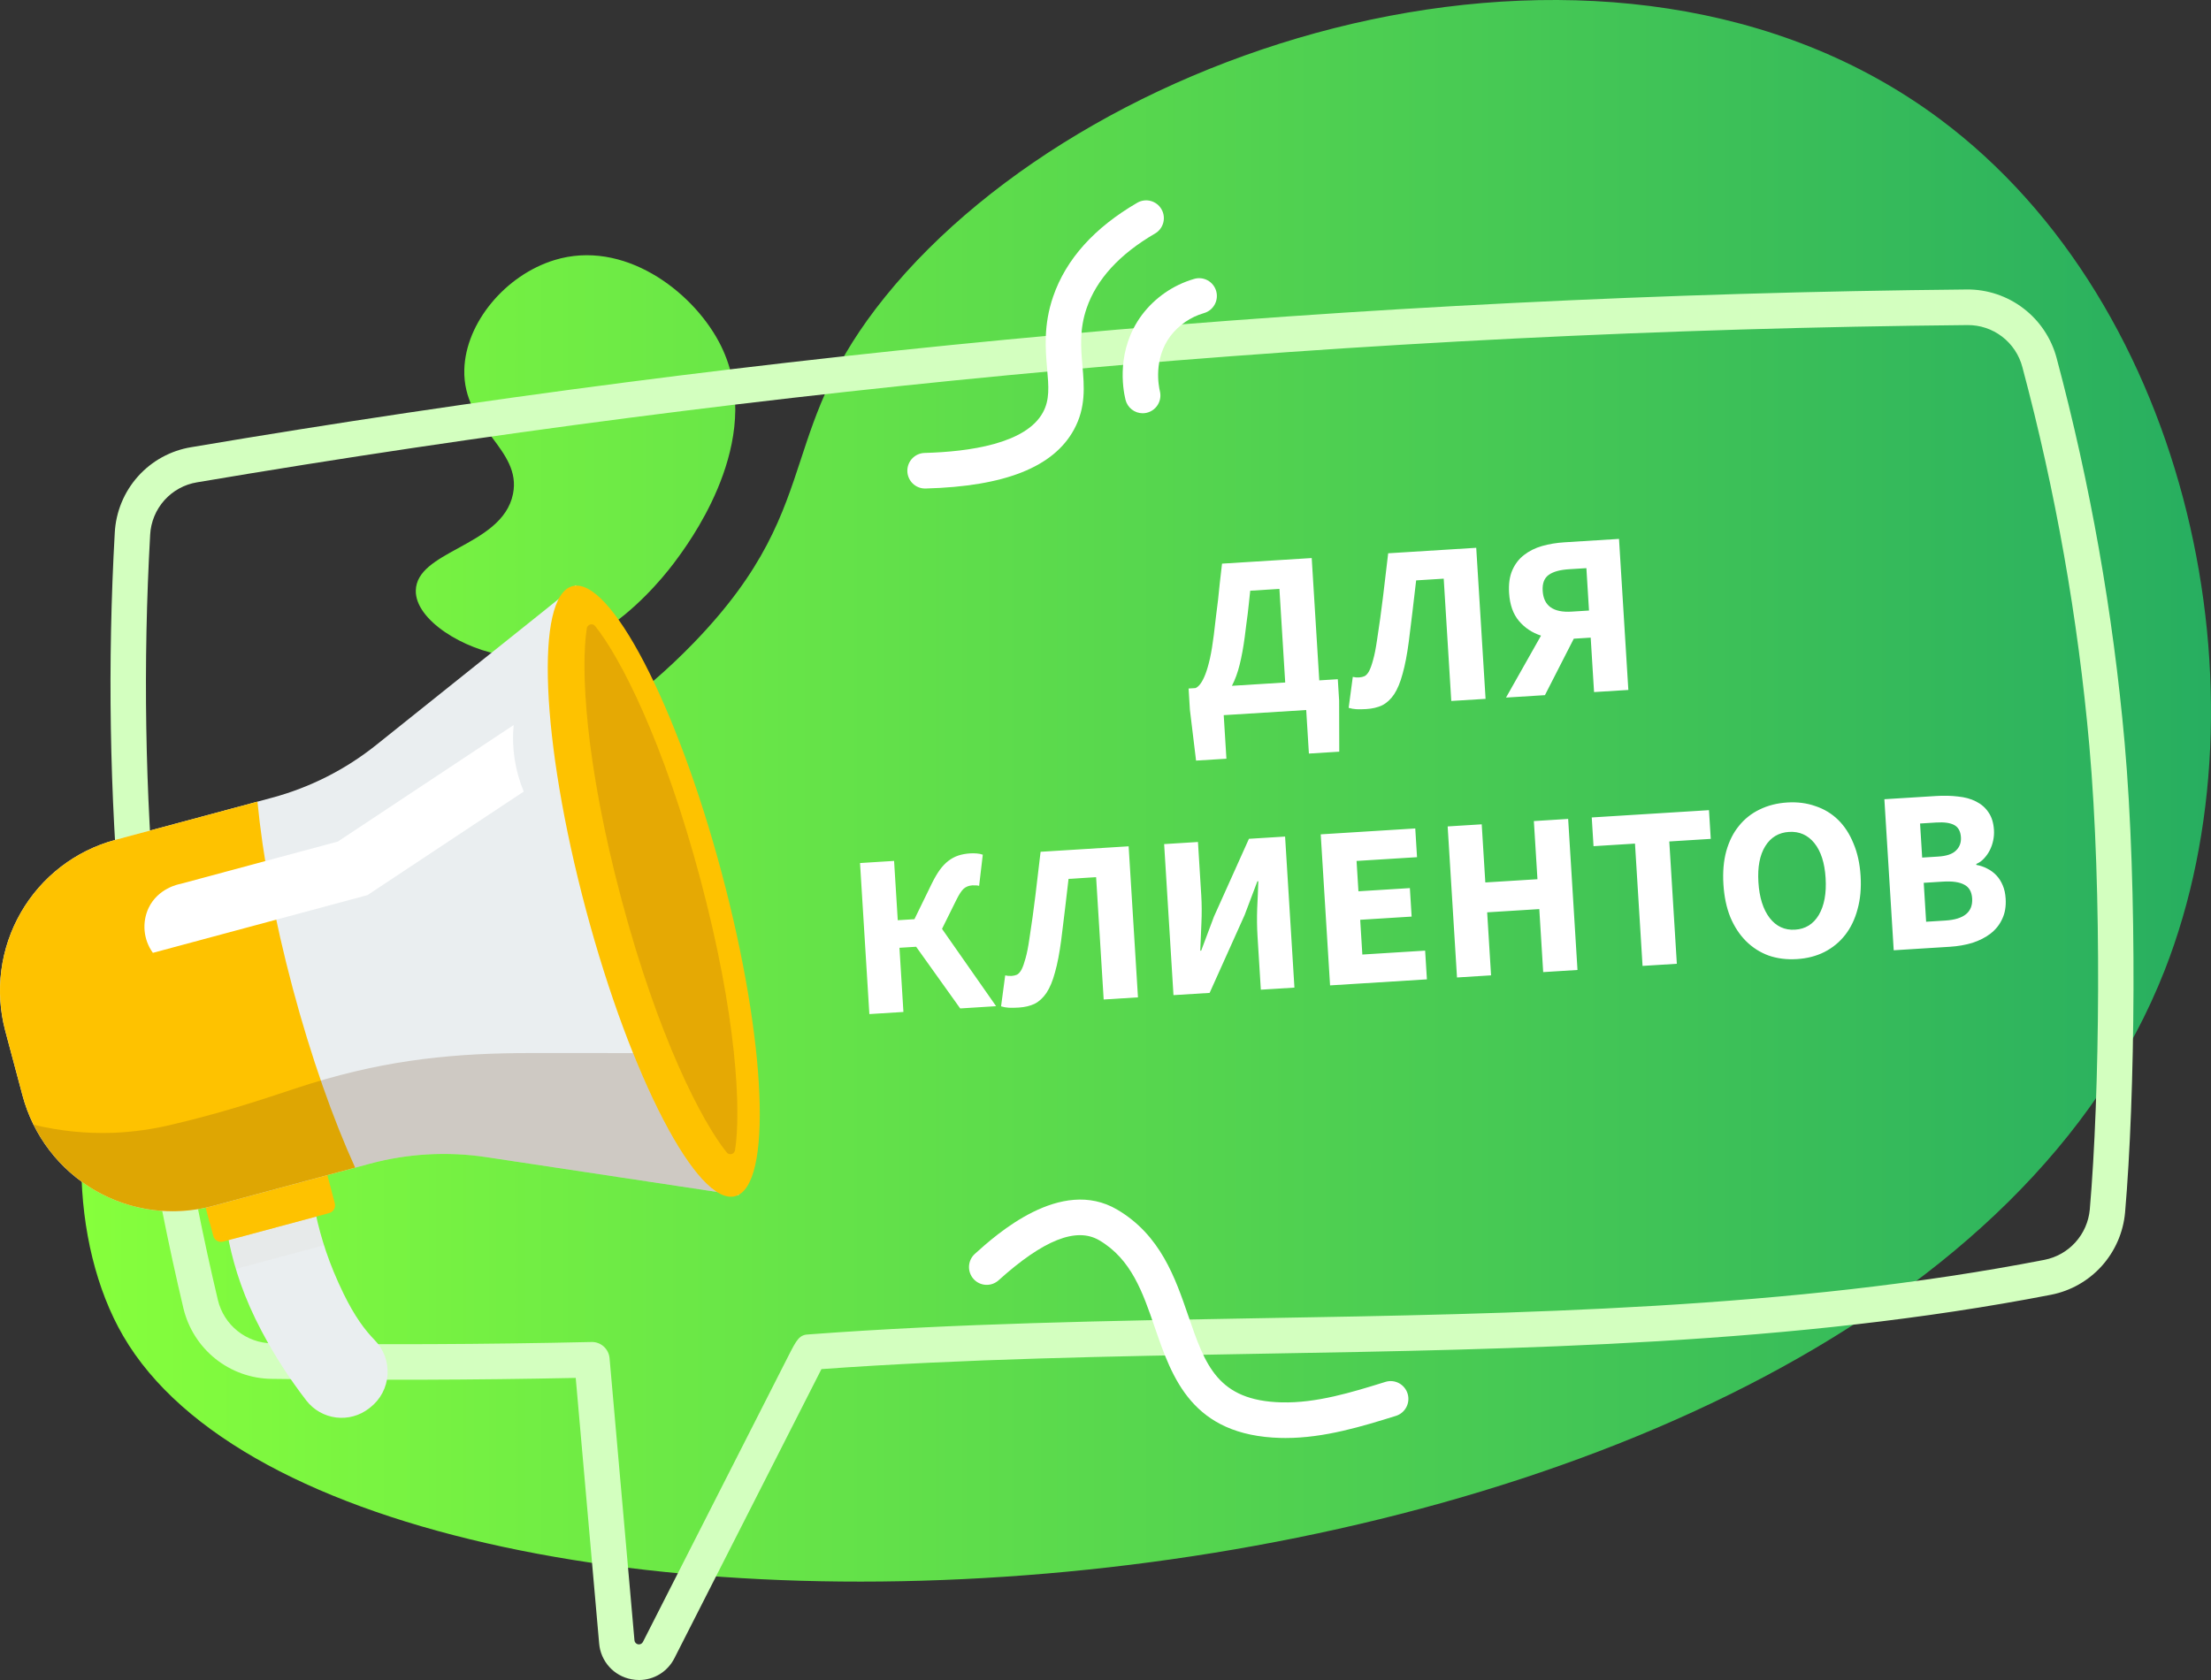 <svg width="200" height="152" viewBox="0 0 200 152" fill="none" xmlns="http://www.w3.org/2000/svg">
<rect x="0" y="0" width="200" height="152" fill="#333333" stroke="none"/>
<path fill-rule="evenodd" clip-rule="evenodd" d="M11.14 89.529C5.908 99.057 6.286 112.518 11.14 120.868C32.398 157.435 171.198 150.556 195.81 87.788C205.524 63.018 198.189 27.669 175.437 10.746C146.276 -10.942 99.209 3.15 80.066 26.851C75.362 32.676 73.885 37.174 72.442 41.568C70.78 46.625 69.164 51.544 62.727 58.19C53.169 68.057 42.819 71.576 33.635 74.7C24.197 77.909 15.99 80.7 11.14 89.529ZM61.487 50.229C60.677 51.366 54.203 60.448 45.828 59.328C41.941 58.809 37.541 56.082 37.612 53.416C37.659 51.667 39.467 50.678 41.44 49.599C43.579 48.428 45.912 47.152 46.405 44.686C46.81 42.662 45.706 41.181 44.502 39.566C43.267 37.908 41.927 36.109 42 33.435C42.117 29.198 45.728 24.878 50.173 23.525C56.387 21.633 62.539 26.273 65.021 30.907C69.412 39.106 62.844 48.326 61.489 50.227L61.487 50.229Z" fill="url(#paint0_linear)"/>
<path d="M110.694 64.705L110.938 68.645L108.192 68.816L107.635 64.222L107.516 62.294L108.144 62.255C108.295 62.189 108.441 62.061 108.584 61.87C108.739 61.663 108.89 61.373 109.035 61C109.18 60.626 109.319 60.147 109.451 59.564C109.582 58.967 109.699 58.251 109.802 57.417C109.877 56.809 109.941 56.258 109.995 55.764C110.062 55.269 110.123 54.781 110.178 54.301C110.231 53.806 110.284 53.298 110.336 52.776C110.402 52.253 110.47 51.659 110.541 50.996L118.653 50.49L119.337 61.557L121.013 61.453L121.133 63.381L121.145 68.009L118.399 68.18L118.156 64.24L110.694 64.705ZM112.593 57.643C112.469 58.577 112.317 59.407 112.137 60.133C111.958 60.86 111.724 61.498 111.435 62.05L116.256 61.749L115.732 53.281L113.091 53.446C113.047 53.855 113.007 54.23 112.972 54.568C112.935 54.893 112.899 55.218 112.863 55.543C112.827 55.854 112.784 56.179 112.734 56.519C112.698 56.844 112.651 57.218 112.593 57.643ZM123.601 64.153C123.238 64.176 122.937 64.18 122.697 64.167C122.458 64.154 122.224 64.112 121.995 64.043L122.369 61.242C122.469 61.264 122.561 61.279 122.646 61.288C122.744 61.296 122.849 61.296 122.961 61.289C123.129 61.279 123.288 61.241 123.438 61.175C123.588 61.096 123.725 60.94 123.851 60.708C123.976 60.462 124.096 60.124 124.209 59.697C124.336 59.254 124.454 58.657 124.562 57.907C124.763 56.618 124.942 55.324 125.1 54.023C125.258 52.723 125.415 51.401 125.57 50.059L133.535 49.563L134.38 63.229L131.278 63.422L130.594 52.355L128.1 52.511C127.991 53.485 127.881 54.425 127.769 55.33C127.656 56.234 127.544 57.146 127.433 58.065C127.28 59.225 127.094 60.19 126.875 60.961C126.671 61.731 126.414 62.35 126.107 62.819C125.798 63.273 125.44 63.604 125.032 63.811C124.623 64.005 124.146 64.119 123.601 64.153ZM144.193 62.617L143.889 57.692L142.359 57.787L139.75 62.894L136.229 63.114L139.396 57.509C138.595 57.25 137.929 56.808 137.399 56.181C136.87 55.555 136.572 54.711 136.507 53.649C136.456 52.839 136.554 52.152 136.8 51.59C137.046 51.028 137.396 50.571 137.852 50.22C138.32 49.854 138.864 49.582 139.484 49.403C140.118 49.223 140.799 49.11 141.525 49.065L146.451 48.758L147.295 62.424L144.193 62.617ZM142.165 55.337L143.737 55.239L143.5 51.404L141.928 51.502C141.104 51.553 140.49 51.725 140.088 52.016C139.685 52.308 139.504 52.789 139.546 53.46C139.629 54.815 140.503 55.441 142.165 55.337ZM78.64 91.75L77.795 78.085L80.876 77.892L81.208 83.258L82.717 83.164L84.304 79.909C84.541 79.432 84.776 79.031 85.008 78.708C85.254 78.37 85.517 78.094 85.799 77.88C86.08 77.666 86.379 77.508 86.695 77.404C87.011 77.3 87.365 77.236 87.756 77.211C87.952 77.199 88.148 77.201 88.346 77.217C88.557 77.232 88.742 77.269 88.9 77.329L88.569 80.148C88.455 80.114 88.342 80.1 88.23 80.106C88.117 80.1 88.026 80.098 87.956 80.103C87.649 80.122 87.388 80.222 87.175 80.404C86.976 80.584 86.752 80.928 86.502 81.434L85.212 84.04L90.105 91.036L86.856 91.239L82.871 85.659L81.362 85.752L81.721 91.558L78.64 91.75ZM92.159 91.161C91.796 91.183 91.494 91.188 91.255 91.175C91.016 91.162 90.782 91.12 90.553 91.05L90.927 88.249C91.026 88.271 91.119 88.287 91.203 88.295C91.302 88.303 91.407 88.304 91.519 88.297C91.687 88.286 91.846 88.248 91.996 88.183C92.145 88.103 92.283 87.948 92.409 87.715C92.534 87.469 92.653 87.132 92.767 86.704C92.894 86.261 93.011 85.665 93.119 84.915C93.32 83.626 93.5 82.331 93.658 81.031C93.816 79.73 93.973 78.409 94.128 77.067L102.093 76.571L102.937 90.237L99.835 90.43L99.151 79.363L96.657 79.518C96.549 80.493 96.439 81.433 96.327 82.337C96.214 83.242 96.102 84.154 95.991 85.073C95.838 86.232 95.652 87.198 95.433 87.969C95.228 88.739 94.972 89.358 94.664 89.826C94.356 90.28 93.998 90.611 93.59 90.819C93.181 91.013 92.704 91.127 92.159 91.161ZM106.149 90.036L105.304 76.37L108.364 76.18L108.662 81.001C108.712 81.811 108.716 82.666 108.674 83.567C108.631 84.467 108.597 85.283 108.572 86.014L108.656 86.009L109.812 82.928L112.975 75.892L116.245 75.689L117.09 89.355L114.051 89.544L113.751 84.702C113.701 83.892 113.691 83.051 113.722 82.179C113.766 81.307 113.8 80.491 113.823 79.732L113.739 79.737L112.582 82.797L109.419 89.833L106.149 90.036ZM120.313 89.154L119.468 75.488L128.02 74.955L128.18 77.554L122.71 77.895L122.88 80.641L127.533 80.351L127.692 82.929L123.039 83.219L123.233 86.363L128.913 86.009L129.074 88.608L120.313 89.154ZM131.796 88.438L130.951 74.772L134.032 74.581L134.357 79.841L139.073 79.548L138.748 74.287L141.85 74.093L142.694 87.759L139.592 87.953L139.24 82.251L134.524 82.545L134.877 88.246L131.796 88.438ZM148.58 87.392L147.896 76.326L144.145 76.559L143.984 73.96L154.589 73.3L154.75 75.899L150.998 76.132L151.682 87.199L148.58 87.392ZM162.541 86.775C161.619 86.833 160.764 86.725 159.975 86.451C159.2 86.163 158.521 85.728 157.938 85.147C157.355 84.566 156.883 83.845 156.521 82.984C156.173 82.122 155.964 81.132 155.895 80.014C155.826 78.897 155.912 77.895 156.152 77.011C156.405 76.111 156.785 75.351 157.294 74.73C157.802 74.095 158.424 73.601 159.159 73.246C159.908 72.877 160.743 72.664 161.665 72.606C162.588 72.549 163.436 72.657 164.21 72.932C164.998 73.191 165.683 73.604 166.265 74.171C166.847 74.738 167.312 75.453 167.66 76.315C168.02 77.162 168.235 78.137 168.303 79.241C168.372 80.359 168.28 81.368 168.027 82.267C167.788 83.166 167.415 83.94 166.908 84.588C166.402 85.237 165.774 85.753 165.026 86.136C164.292 86.505 163.463 86.718 162.541 86.775ZM162.377 84.113C163.313 84.055 164.029 83.611 164.524 82.78C165.019 81.936 165.224 80.822 165.138 79.438C165.054 78.069 164.715 77.017 164.123 76.282C163.53 75.548 162.766 75.21 161.83 75.268C160.894 75.326 160.177 75.757 159.679 76.559C159.182 77.362 158.976 78.448 159.06 79.817C159.146 81.201 159.486 82.281 160.081 83.057C160.675 83.82 161.44 84.172 162.377 84.113ZM171.299 85.977L170.454 72.311L175.128 72.02C175.841 71.975 176.501 71.99 177.109 72.065C177.73 72.124 178.272 72.273 178.735 72.51C179.213 72.747 179.591 73.074 179.869 73.492C180.161 73.909 180.328 74.445 180.368 75.102C180.387 75.409 180.364 75.719 180.3 76.032C180.235 76.345 180.134 76.638 179.996 76.914C179.859 77.189 179.685 77.438 179.475 77.662C179.278 77.884 179.043 78.053 178.77 78.168L178.775 78.252C179.129 78.314 179.459 78.427 179.763 78.59C180.067 78.74 180.339 78.94 180.579 79.192C180.819 79.443 181.013 79.747 181.161 80.102C181.309 80.444 181.397 80.845 181.425 81.306C181.468 82.005 181.366 82.615 181.117 83.135C180.883 83.654 180.532 84.097 180.063 84.463C179.608 84.814 179.064 85.093 178.432 85.301C177.799 85.495 177.112 85.615 176.371 85.661L171.299 85.977ZM173.873 77.59L175.32 77.499C176.074 77.453 176.61 77.272 176.927 76.957C177.259 76.642 177.409 76.24 177.379 75.751C177.346 75.22 177.148 74.854 176.785 74.652C176.422 74.45 175.877 74.372 175.15 74.417L173.683 74.508L173.873 77.59ZM174.232 83.396L175.972 83.287C177.663 83.182 178.47 82.514 178.394 81.285C178.357 80.684 178.121 80.271 177.686 80.045C177.251 79.806 176.607 79.713 175.754 79.766L174.015 79.874L174.232 83.396Z" fill="white"/>
<path d="M57.811 152C57.574 152 57.338 151.977 57.106 151.932C56.334 151.786 55.632 151.39 55.106 150.805C54.581 150.219 54.261 149.477 54.197 148.692L52.078 124.668C42.88 124.857 33.629 124.887 24.559 124.754C22.711 124.732 20.924 124.091 19.481 122.933C18.037 121.775 17.02 120.167 16.59 118.363C11.149 95.398 9.058 71.762 10.382 48.193C10.482 46.306 11.223 44.511 12.48 43.104C13.737 41.698 15.435 40.765 17.292 40.461C43.245 36.068 69.696 32.641 95.91 30.276C123.062 27.825 150.656 26.451 177.927 26.191C179.77 26.178 181.566 26.779 183.033 27.901C184.5 29.022 185.555 30.599 186.033 32.387C189.081 43.79 191.139 55.436 192.187 67.195C193.366 80.472 193.133 99.237 192.227 109.708C192.063 111.507 191.322 113.204 190.116 114.545C188.91 115.885 187.304 116.797 185.538 117.143C162.365 121.651 137.708 122.074 113.863 122.483C100.748 122.708 87.197 122.941 74.306 123.871L61.009 150.02C60.711 150.615 60.255 151.116 59.69 151.466C59.125 151.815 58.475 152 57.811 152ZM53.543 121.417C53.944 121.417 54.33 121.568 54.625 121.839C54.921 122.111 55.104 122.484 55.139 122.884L57.391 148.408C57.399 148.496 57.435 148.579 57.493 148.645C57.552 148.711 57.631 148.756 57.717 148.773C57.804 148.79 57.893 148.778 57.972 148.739C58.052 148.701 58.116 148.637 58.156 148.558L71.274 122.761C72.091 121.155 72.3 120.745 73.222 120.726C86.457 119.737 100.362 119.499 113.81 119.268C137.518 118.861 162.032 118.441 184.93 113.986C186.013 113.775 186.998 113.217 187.738 112.396C188.479 111.575 188.934 110.535 189.036 109.432C189.93 99.1 190.16 80.584 188.996 67.484C187.965 55.91 185.939 44.447 182.94 33.224C182.653 32.122 182.006 31.147 181.103 30.456C180.2 29.765 179.093 29.398 177.958 29.412C150.773 29.67 123.265 31.041 96.198 33.483C70.065 35.842 43.697 39.258 17.826 43.638C16.687 43.824 15.645 44.395 14.873 45.257C14.101 46.119 13.646 47.22 13.583 48.377C12.276 71.635 14.34 94.959 19.71 117.621C19.975 118.728 20.601 119.715 21.488 120.424C22.375 121.134 23.472 121.526 24.606 121.538C34.13 121.677 43.854 121.636 53.507 121.419L53.543 121.417Z" fill="#D3FFBF"/>
<path d="M33.494 127.339L33.377 127.43C32.532 128.087 31.463 128.382 30.402 128.25C29.342 128.117 28.377 127.569 27.718 126.724C26.193 124.752 24.839 122.652 23.671 120.447C20.465 114.395 20.308 109.902 19.858 106.162L27.619 104.073C28.199 107.704 28.412 111.587 31.084 117.06C32.094 119.127 32.999 120.323 33.886 121.241C34.291 121.651 34.604 122.143 34.806 122.684C35.007 123.225 35.092 123.802 35.055 124.379C35.018 124.955 34.86 125.517 34.591 126.027C34.322 126.537 33.948 126.985 33.494 127.339Z" fill="#EAEEF0"/>
<g style="mix-blend-mode:multiply" opacity="0.15">
<g style="mix-blend-mode:multiply" opacity="0.15">
<path d="M21.34 114.811L29.314 112.665C28.263 109.357 28.031 106.651 27.619 104.073L19.858 106.162C20.156 108.636 20.331 111.444 21.34 114.811Z" fill="#8C5213"/>
</g>
</g>
<path d="M18.266 107.98L29.26 105.022L30.285 108.866C30.335 109.052 30.309 109.25 30.213 109.417C30.117 109.584 29.959 109.706 29.773 109.756L20.178 112.337C19.992 112.387 19.795 112.361 19.628 112.265C19.462 112.168 19.341 112.01 19.291 111.824L18.266 107.98Z" fill="url(#paint1_linear)"/>
<g style="mix-blend-mode:multiply" opacity="0.47">
<path d="M28.362 110.138L21.587 111.96C21.31 112.035 21.021 112.054 20.737 112.016C20.452 111.979 20.178 111.885 19.93 111.741C19.681 111.597 19.464 111.406 19.289 111.177C19.115 110.949 18.987 110.688 18.913 110.41L18.332 108.235C18.314 108.168 18.324 108.097 18.358 108.037C18.393 107.976 18.45 107.933 18.516 107.915L29.007 105.092C29.074 105.074 29.145 105.084 29.205 105.118C29.264 105.153 29.308 105.21 29.326 105.277L29.906 107.452C30.056 108.014 29.978 108.612 29.688 109.116C29.398 109.619 28.922 109.987 28.362 110.138Z" fill="url(#paint2_linear)"/>
</g>
<path d="M24.613 72.173L10.421 75.991C8.637 76.471 6.966 77.299 5.501 78.428C4.036 79.556 2.807 80.963 1.884 82.569C0.96 84.174 0.361 85.947 0.12 87.785C-0.121 89.623 0.001 91.49 0.479 93.281L2.039 99.125C3.004 102.742 5.36 105.825 8.589 107.697C11.819 109.569 15.656 110.077 19.258 109.108L33.45 105.289C36.886 104.365 40.475 104.162 43.992 104.693L66.826 108.141L52.096 52.947L34.039 67.396C31.258 69.622 28.049 71.248 24.613 72.173Z" fill="#EAEEF0"/>
<path d="M65.282 78.978C69.35 94.219 69.896 107.316 66.504 108.227C63.111 109.139 57.062 97.525 52.995 82.284C48.928 67.042 48.381 53.947 51.774 53.034C55.168 52.121 61.215 63.737 65.282 78.978Z" fill="url(#paint3_linear)"/>
<path d="M26.48 89.417C24.822 83.204 23.75 77.349 23.29 72.529L10.421 75.991C8.637 76.471 6.966 77.299 5.501 78.427C4.036 79.556 2.807 80.963 1.884 82.569C0.96 84.174 0.361 85.946 0.12 87.784C-0.121 89.622 0.001 91.49 0.479 93.281L2.039 99.125C3.004 102.741 5.36 105.825 8.589 107.697C11.819 109.569 15.656 110.076 19.258 109.107L32.127 105.645C30.125 101.24 28.138 95.63 26.48 89.417Z" fill="url(#paint4_linear)"/>
<g style="mix-blend-mode:multiply" opacity="0.47">
<g style="mix-blend-mode:multiply" opacity="0.47">
<path d="M66.489 104.064C66.477 104.146 66.441 104.223 66.385 104.285C66.33 104.347 66.258 104.391 66.178 104.413C66.098 104.434 66.014 104.432 65.935 104.406C65.856 104.38 65.787 104.332 65.735 104.267C63.478 101.462 59.55 93.862 56.228 81.413C52.906 68.965 52.523 60.41 53.081 56.848C53.093 56.766 53.129 56.689 53.184 56.627C53.24 56.565 53.312 56.521 53.392 56.499C53.472 56.478 53.556 56.48 53.635 56.506C53.714 56.532 53.783 56.58 53.835 56.645C56.092 59.45 60.02 67.051 63.342 79.499C66.664 91.947 67.047 100.503 66.489 104.064Z" fill="#8C5213"/>
</g>
</g>
<path style="mix-blend-mode:multiply" opacity="0.2" d="M57.263 95.278L48.102 95.275C41.35 95.272 35.297 95.82 28.177 98.014C25.241 98.919 21.492 100.349 15.724 101.707C13.919 102.157 12.073 102.42 10.215 102.493C7.798 102.578 5.38 102.33 3.029 101.757C4.475 104.674 6.88 107 9.838 108.339C12.796 109.679 16.124 109.951 19.258 109.108L33.45 105.289C36.886 104.365 40.474 104.162 43.992 104.693L64.853 107.843C62.655 106.456 59.883 101.806 57.263 95.278Z" fill="url(#paint5_linear)"/>
<g style="mix-blend-mode:multiply" opacity="0.31">
<g style="mix-blend-mode:multiply" opacity="0.31">
<path d="M66.752 108.129L66.826 108.14L66.816 108.102C66.796 108.113 66.773 108.119 66.752 108.129Z" fill="#8C5213"/>
</g>
</g>
<path style="mix-blend-mode:hard-light" d="M16.334 79.968L30.562 76.14L46.463 65.599C46.271 67.65 46.584 69.716 47.376 71.617L33.241 80.987L13.83 86.21C13.408 85.628 13.149 84.942 13.082 84.226C13.015 83.509 13.141 82.788 13.447 82.137C14.3 80.367 16.143 80.002 16.334 79.968Z" fill="url(#paint6_linear)"/>
<path d="M83.676 44.199C83.255 44.199 82.851 44.032 82.551 43.734C82.252 43.437 82.081 43.034 82.075 42.611C82.07 42.189 82.23 41.781 82.521 41.476C82.813 41.171 83.212 40.993 83.633 40.981C87.666 40.873 92.797 40.15 94.339 37.316C94.963 36.169 94.861 34.993 94.72 33.366C94.567 31.604 94.377 29.411 95.265 26.83C96.423 23.46 98.983 20.605 102.874 18.344C103.242 18.13 103.679 18.072 104.09 18.182C104.501 18.292 104.851 18.561 105.064 18.931C105.277 19.3 105.335 19.74 105.225 20.152C105.116 20.564 104.847 20.916 104.479 21.13C101.275 22.992 99.194 25.263 98.295 27.88C97.63 29.814 97.774 31.478 97.914 33.087C98.075 34.941 98.241 36.859 97.152 38.86C95.301 42.26 90.906 44.007 83.718 44.199C83.704 44.199 83.69 44.199 83.676 44.199Z" fill="white"/>
<path d="M116.295 130.105C116.151 130.105 116.006 130.103 115.861 130.1C107.825 129.896 106.034 124.684 104.454 120.085C103.366 116.918 102.338 113.926 99.436 112.217C97.363 110.997 94.382 112.181 90.326 115.838C90.169 115.979 89.987 116.088 89.788 116.158C89.59 116.228 89.379 116.259 89.169 116.247C88.959 116.236 88.753 116.183 88.563 116.092C88.373 116.001 88.203 115.873 88.063 115.716C87.922 115.559 87.814 115.375 87.744 115.176C87.674 114.976 87.643 114.765 87.655 114.554C87.666 114.343 87.719 114.137 87.809 113.946C87.9 113.755 88.028 113.584 88.184 113.443C90.106 111.71 95.953 106.436 101.058 109.441C104.982 111.752 106.311 115.621 107.484 119.035C109.019 123.505 110.129 126.735 115.941 126.882C119.092 126.954 122.266 125.978 125.334 125.024C125.739 124.902 126.176 124.945 126.549 125.145C126.922 125.345 127.202 125.685 127.327 126.09C127.452 126.496 127.412 126.935 127.216 127.311C127.02 127.687 126.684 127.971 126.281 128.1C123.245 129.043 119.819 130.105 116.295 130.105Z" fill="white"/>
<path d="M103.364 37.39C103.005 37.389 102.656 37.268 102.374 37.045C102.092 36.822 101.892 36.51 101.807 36.16C101.565 35.159 100.957 31.648 103.29 28.499C104.47 26.933 106.121 25.791 107.998 25.241C108.201 25.178 108.415 25.156 108.626 25.177C108.838 25.197 109.043 25.26 109.231 25.361C109.418 25.462 109.583 25.599 109.717 25.765C109.851 25.931 109.951 26.121 110.01 26.326C110.07 26.531 110.089 26.746 110.065 26.958C110.041 27.17 109.976 27.375 109.872 27.562C109.769 27.748 109.63 27.912 109.463 28.044C109.295 28.176 109.104 28.273 108.899 28.33C107.69 28.682 106.625 29.414 105.862 30.42C104.323 32.496 104.809 34.933 104.922 35.4C104.979 35.637 104.982 35.884 104.93 36.122C104.878 36.36 104.773 36.583 104.623 36.775C104.473 36.966 104.282 37.121 104.064 37.227C103.846 37.334 103.606 37.389 103.364 37.39H103.364Z" fill="white"/>
<defs>
<linearGradient id="paint0_linear" x1="7.354" y1="0.02" x2="200.002" y2="0.02" gradientUnits="userSpaceOnUse">
<stop stop-color="#86FF3C"/>
<stop offset="1" stop-color="#27AE60"/>
</linearGradient>
<linearGradient id="paint1_linear" x1="39297.6" y1="-516.187" x2="39881.3" y2="-3550.02" gradientUnits="userSpaceOnUse">
<stop stop-color="#FEC200"/>
<stop offset="1" stop-color="#FD5025"/>
</linearGradient>
<linearGradient id="paint2_linear" x1="39042.9" y1="14294.1" x2="41427.5" y2="10895" gradientUnits="userSpaceOnUse">
<stop stop-color="#FEC200"/>
<stop offset="1" stop-color="#FD5025"/>
</linearGradient>
<linearGradient id="paint3_linear" x1="64263" y1="112913" x2="75207.6" y2="109686" gradientUnits="userSpaceOnUse">
<stop stop-color="#FEC200"/>
<stop offset="1" stop-color="#FD5025"/>
</linearGradient>
<linearGradient id="paint4_linear" x1="107550" y1="75714.6" x2="120463" y2="66199.3" gradientUnits="userSpaceOnUse">
<stop stop-color="#FEC200"/>
<stop offset="1" stop-color="#FD5025"/>
</linearGradient>
<linearGradient id="paint5_linear" x1="87464.3" y1="-17836.2" x2="87920.4" y2="-15958.5" gradientUnits="userSpaceOnUse">
<stop offset="0.28" stop-color="#603813"/>
<stop offset="1" stop-color="#603813"/>
</linearGradient>
<linearGradient id="paint6_linear" x1="52952.1" y1="-6865.88" x2="47981.4" y2="-5293.44" gradientUnits="userSpaceOnUse">
<stop stop-color="white"/>
<stop offset="1" stop-color="white"/>
</linearGradient>
</defs>
</svg>
